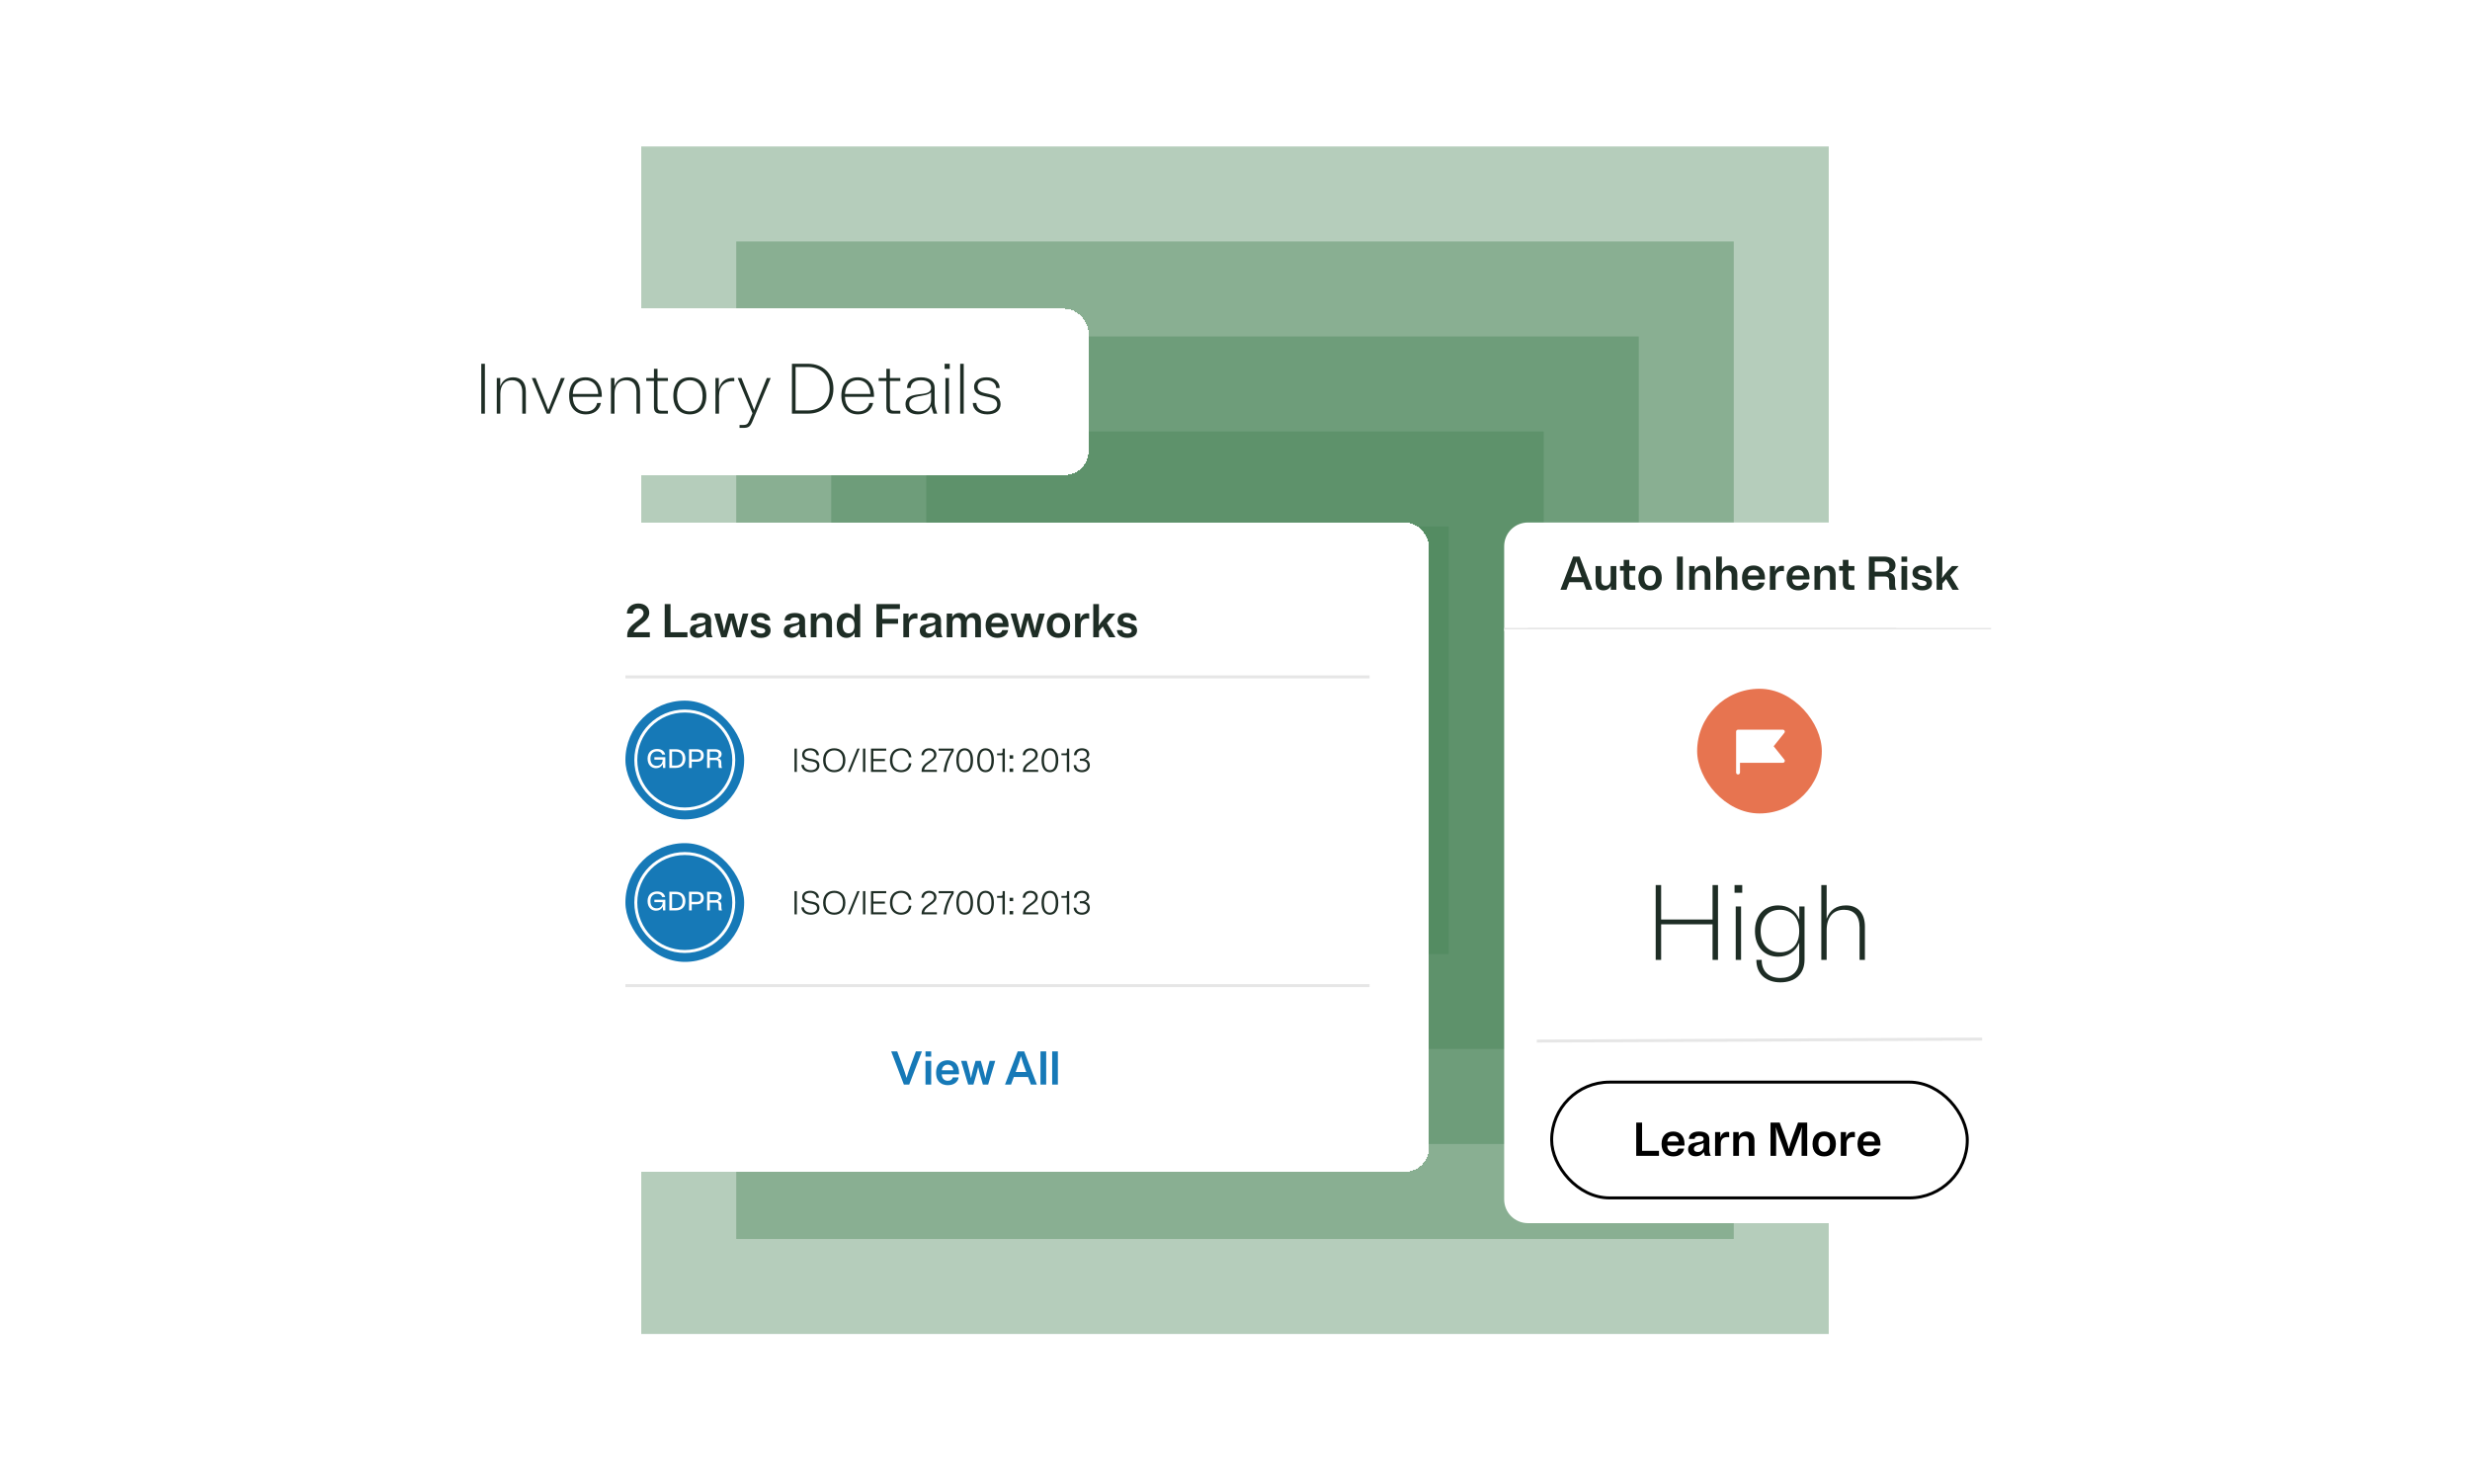<svg width="624" height="375" viewBox="0 0 624 375" fill="none" xmlns="http://www.w3.org/2000/svg">
<g opacity="0.4">
<rect width="300" height="300" transform="translate(162 37)" fill="#468254"/>
</g>
<g opacity="0.4">
<rect width="252" height="252" transform="translate(186 61)" fill="#468254"/>
</g>
<g opacity="0.4">
<rect width="204" height="204" transform="translate(210 85)" fill="#468254"/>
</g>
<g opacity="0.4">
<rect width="156" height="156" transform="translate(234 109)" fill="#468254"/>
</g>
<g opacity="0.4">
<rect width="108" height="108" transform="translate(258 133)" fill="#468254"/>
</g>
<g filter="url(#filter0_d_2073_129949)">
<rect x="140" y="120" width="221" height="164" rx="6" fill="white" shape-rendering="crispEdges"/>
<path d="M158.456 149H164.168V147.728H160.052C160.724 145.94 164.024 145.148 164.024 142.784C164.024 141.368 162.848 140.456 161.252 140.456C159.656 140.456 158.396 141.428 158.372 143H159.872C159.896 142.244 160.436 141.704 161.252 141.704C162.056 141.704 162.584 142.232 162.584 142.916C162.584 144.74 158.456 145.496 158.456 148.46V149ZM173.671 147.728H169.399V140.6H167.923V149H173.671V147.728ZM180.011 149C179.663 148.196 179.651 148.088 179.651 147.32V144.764C179.651 143.504 178.679 142.856 177.083 142.856C175.475 142.856 174.503 143.48 174.503 144.728H175.955C175.967 144.224 176.399 143.972 177.083 143.972C177.803 143.972 178.211 144.212 178.211 144.74C178.211 146.156 174.287 144.8 174.287 147.368C174.287 148.52 175.127 149.12 176.219 149.12C177.119 149.12 177.839 148.712 178.211 148.004L178.559 149H180.011ZM175.763 147.2C175.763 146.204 177.347 146.276 178.211 145.736V146.492C178.211 147.488 177.515 148.028 176.783 148.028C176.135 148.028 175.763 147.776 175.763 147.2ZM180.433 143L182.233 149H183.553L184.057 147.272C184.369 146.192 184.573 145.436 184.753 144.56C184.933 145.436 185.137 146.192 185.449 147.272L185.953 149H187.273L189.073 143H187.657L187.213 144.62C186.925 145.7 186.745 146.516 186.577 147.392C186.385 146.528 186.193 145.724 185.893 144.632L185.413 143H184.093L183.613 144.632C183.313 145.724 183.121 146.528 182.929 147.392C182.761 146.516 182.581 145.7 182.293 144.62L181.849 143H180.433ZM189.772 144.668C189.772 147.092 193.324 146.072 193.324 147.332C193.324 147.776 192.892 148.052 192.244 148.052C191.476 148.052 191.02 147.704 190.972 147.176H189.592C189.616 148.364 190.636 149.144 192.244 149.144C193.684 149.144 194.68 148.496 194.68 147.26C194.68 144.848 191.14 145.844 191.14 144.596C191.14 144.2 191.524 143.948 192.088 143.948C192.76 143.948 193.156 144.248 193.192 144.728H194.572C194.56 143.624 193.672 142.856 192.088 142.856C190.696 142.856 189.772 143.516 189.772 144.668ZM203.742 149C203.394 148.196 203.382 148.088 203.382 147.32V144.764C203.382 143.504 202.41 142.856 200.814 142.856C199.206 142.856 198.234 143.48 198.234 144.728H199.686C199.698 144.224 200.13 143.972 200.814 143.972C201.534 143.972 201.942 144.212 201.942 144.74C201.942 146.156 198.018 144.8 198.018 147.368C198.018 148.52 198.858 149.12 199.95 149.12C200.85 149.12 201.57 148.712 201.942 148.004L202.29 149H203.742ZM199.494 147.2C199.494 146.204 201.078 146.276 201.942 145.736V146.492C201.942 147.488 201.246 148.028 200.514 148.028C199.866 148.028 199.494 147.776 199.494 147.2ZM206.214 143H204.834V149H206.274V145.556C206.274 144.548 206.778 144.044 207.57 144.044C208.314 144.044 208.746 144.452 208.746 145.376V149H210.186V145.172C210.186 143.588 209.37 142.856 208.182 142.856C207.282 142.856 206.574 143.276 206.214 144.08V143ZM215.915 149H217.307V140.6H215.867V144.092C215.447 143.276 214.715 142.856 213.827 142.856C212.411 142.856 211.391 143.924 211.391 146C211.391 148.076 212.411 149.144 213.827 149.144C214.751 149.144 215.495 148.688 215.915 147.812V149ZM214.379 144.008C215.291 144.008 215.867 144.668 215.867 146C215.867 147.332 215.291 147.992 214.379 147.992C213.455 147.992 212.879 147.332 212.879 146C212.879 144.668 213.455 144.008 214.379 144.008ZM221.419 149H222.895V145.58H226.879V144.332H222.895V141.848H227.347V140.6H221.419V149ZM231.273 144.26C231.489 144.26 231.645 144.284 231.777 144.32V143C231.645 142.964 231.501 142.94 231.309 142.94C230.469 142.94 229.821 143.396 229.533 144.392V143H228.213V149H229.653V145.928C229.653 144.788 230.301 144.26 231.273 144.26ZM238.089 149C237.741 148.196 237.729 148.088 237.729 147.32V144.764C237.729 143.504 236.757 142.856 235.161 142.856C233.553 142.856 232.581 143.48 232.581 144.728H234.033C234.045 144.224 234.477 143.972 235.161 143.972C235.881 143.972 236.289 144.212 236.289 144.74C236.289 146.156 232.365 144.8 232.365 147.368C232.365 148.52 233.205 149.12 234.297 149.12C235.197 149.12 235.917 148.712 236.289 148.004L236.637 149H238.089ZM233.841 147.2C233.841 146.204 235.425 146.276 236.289 145.736V146.492C236.289 147.488 235.593 148.028 234.861 148.028C234.213 148.028 233.841 147.776 233.841 147.2ZM240.562 143H239.182V149H240.622V145.46C240.622 144.524 241.066 144.044 241.762 144.044C242.41 144.044 242.782 144.428 242.782 145.28V149H244.222V145.46C244.222 144.524 244.666 144.044 245.35 144.044C246.01 144.044 246.37 144.428 246.37 145.28V149H247.81V145.076C247.81 143.552 247.054 142.856 245.938 142.856C245.086 142.856 244.414 143.264 244.066 144.032C243.802 143.228 243.19 142.856 242.374 142.856C241.558 142.856 240.898 143.24 240.562 143.984V143ZM254.684 147.176H253.208C253.088 147.668 252.704 148.028 251.948 148.028C251.072 148.028 250.472 147.488 250.424 146.396H254.78C254.792 146.264 254.792 146.144 254.792 146C254.792 143.912 253.58 142.856 251.948 142.856C250.232 142.856 248.996 143.9 248.996 146C248.996 148.1 250.232 149.144 251.948 149.144C253.436 149.144 254.516 148.388 254.684 147.176ZM251.948 143.972C252.716 143.972 253.256 144.44 253.352 145.388H250.448C250.556 144.44 251.132 143.972 251.948 143.972ZM255.304 143L257.104 149H258.424L258.928 147.272C259.24 146.192 259.444 145.436 259.624 144.56C259.804 145.436 260.008 146.192 260.32 147.272L260.824 149H262.144L263.944 143H262.528L262.084 144.62C261.796 145.7 261.616 146.516 261.448 147.392C261.256 146.528 261.064 145.724 260.764 144.632L260.284 143H258.964L258.484 144.632C258.184 145.724 257.992 146.528 257.8 147.392C257.632 146.516 257.452 145.7 257.164 144.62L256.72 143H255.304ZM267.405 149.144C269.133 149.144 270.357 148.088 270.357 146C270.357 143.912 269.133 142.856 267.405 142.856C265.677 142.856 264.453 143.912 264.453 146C264.453 148.088 265.677 149.144 267.405 149.144ZM267.405 147.992C266.517 147.992 265.941 147.332 265.941 146C265.941 144.668 266.517 144.008 267.405 144.008C268.293 144.008 268.869 144.668 268.869 146C268.869 147.332 268.293 147.992 267.405 147.992ZM274.656 144.26C274.872 144.26 275.028 144.284 275.16 144.32V143C275.028 142.964 274.884 142.94 274.692 142.94C273.852 142.94 273.204 143.396 272.916 144.392V143H271.596V149H273.036V145.928C273.036 144.788 273.684 144.26 274.656 144.26ZM276.19 149H277.63V147.428L278.59 146.276L280.186 149H281.818L279.646 145.412L281.758 143H280.09L278.986 144.2C278.362 144.944 277.918 145.448 277.546 146.048C277.606 145.244 277.63 144.404 277.63 143.588V140.6H276.19V149ZM282.35 144.668C282.35 147.092 285.902 146.072 285.902 147.332C285.902 147.776 285.47 148.052 284.822 148.052C284.054 148.052 283.598 147.704 283.55 147.176H282.17C282.194 148.364 283.214 149.144 284.822 149.144C286.262 149.144 287.258 148.496 287.258 147.26C287.258 144.848 283.718 145.844 283.718 144.596C283.718 144.2 284.102 143.948 284.666 143.948C285.338 143.948 285.734 144.248 285.77 144.728H287.15C287.138 143.624 286.25 142.856 284.666 142.856C283.274 142.856 282.35 143.516 282.35 144.668Z" fill="#1E2D25"/>
<path d="M158 159H346" stroke="#E6E6E6" stroke-width="0.75"/>
<rect x="158" y="165" width="30" height="30" rx="15" fill="#1679B7"/>
<path d="M167.288 178.625H168.044C167.828 177.72 167.126 177.207 165.992 177.207C164.655 177.207 163.596 178.038 163.596 179.637C163.596 181.237 164.561 182.068 165.722 182.068C166.485 182.068 167.139 181.716 167.423 180.974L167.511 182H168.084V179.3H165.317V179.907H167.396V179.975C167.396 180.967 166.734 181.46 165.884 181.46C164.925 181.46 164.318 180.832 164.318 179.637C164.318 178.456 165.013 177.815 165.992 177.815C166.701 177.815 167.146 178.119 167.288 178.625ZM169.097 182H170.717C172.229 182 173.154 181.109 173.154 179.637C173.154 178.166 172.229 177.275 170.717 177.275H169.097V182ZM170.65 177.882C171.784 177.882 172.432 178.443 172.432 179.637C172.432 180.832 171.784 181.392 170.65 181.392H169.786V177.882H170.65ZM174.067 182H174.756V180.447H175.998C177.064 180.447 177.793 179.934 177.793 178.861C177.793 177.788 177.064 177.275 175.998 177.275H174.067V182ZM175.93 177.882C176.653 177.882 177.071 178.132 177.071 178.861C177.071 179.59 176.653 179.84 175.93 179.84H174.756V177.882H175.93ZM182.436 182C182.287 181.818 182.233 181.561 182.233 181.156V180.67C182.233 180.002 181.923 179.651 181.369 179.59C181.936 179.469 182.301 179.131 182.301 178.517C182.301 177.714 181.632 177.275 180.606 177.275H178.635V182H179.324V180.029H180.89C181.349 180.029 181.538 180.258 181.538 180.738V181.494C181.538 181.703 181.565 181.878 181.646 182H182.436ZM180.606 177.882C181.221 177.882 181.545 178.119 181.545 178.652C181.545 179.185 181.221 179.421 180.606 179.421H179.324V177.882H180.606Z" fill="white"/>
<circle cx="173" cy="180" r="12.375" stroke="white" stroke-width="0.75"/>
<path d="M201.31 177.12H200.714V183H201.31V177.12ZM202.648 178.64C202.648 180.984 206.411 179.598 206.411 181.412C206.411 182.118 205.781 182.563 204.865 182.563C203.832 182.563 203.118 182.034 203.085 181.219H202.463C202.48 182.336 203.454 183.084 204.865 183.084C206.092 183.084 207.016 182.471 207.016 181.387C207.016 179.002 203.244 180.388 203.244 178.615C203.244 177.968 203.841 177.557 204.681 177.557C205.605 177.557 206.226 178.036 206.268 178.8H206.89C206.873 177.75 206.008 177.036 204.681 177.036C203.488 177.036 202.648 177.632 202.648 178.64ZM210.758 183.084C212.32 183.084 213.572 182.118 213.572 180.06C213.572 178.002 212.32 177.036 210.758 177.036C209.204 177.036 207.944 178.002 207.944 180.06C207.944 182.118 209.204 183.084 210.758 183.084ZM210.758 182.555C209.489 182.555 208.574 181.74 208.574 180.06C208.574 178.38 209.489 177.565 210.758 177.565C212.035 177.565 212.95 178.38 212.95 180.06C212.95 181.74 212.035 182.555 210.758 182.555ZM217.176 177.12H216.588L214.194 183H214.782L217.176 177.12ZM218.611 177.12H218.014V183H218.611V177.12ZM220.041 183H223.972V182.471H220.637V180.278H223.552V179.749H220.637V177.649H223.888V177.12H220.041V183ZM229.614 180.816C229.479 181.958 228.723 182.555 227.64 182.555C226.371 182.555 225.456 181.74 225.456 180.06C225.456 178.38 226.371 177.565 227.64 177.565C228.723 177.565 229.479 178.162 229.614 179.304H230.244C230.093 177.842 229.093 177.036 227.64 177.036C226.086 177.036 224.826 178.002 224.826 180.06C224.826 182.118 226.086 183.084 227.64 183.084C229.093 183.084 230.093 182.278 230.244 180.816H229.614ZM232.829 183H236.685V182.471H233.468C233.77 180.757 236.567 180.438 236.567 178.64C236.567 177.658 235.778 177.036 234.719 177.036C233.661 177.036 232.796 177.716 232.779 178.8H233.417C233.434 178.061 233.98 177.565 234.719 177.565C235.467 177.565 235.963 178.027 235.963 178.691C235.963 180.228 232.829 180.547 232.829 182.765V183ZM238.373 183H239.012C239.213 181.102 239.852 179.354 240.927 177.75V177.12H237.122V177.649H239.364C239.734 177.649 240.07 177.632 240.381 177.624C239.23 179.354 238.608 181.177 238.373 183ZM243.71 177.036C242.459 177.036 241.602 178.002 241.602 180.06C241.602 182.118 242.459 183.084 243.71 183.084C244.962 183.084 245.827 182.118 245.827 180.06C245.827 178.002 244.962 177.036 243.71 177.036ZM243.71 182.555C242.82 182.555 242.224 181.824 242.224 180.06C242.224 178.296 242.82 177.565 243.71 177.565C244.609 177.565 245.197 178.296 245.197 180.06C245.197 181.824 244.609 182.555 243.71 182.555ZM248.977 177.036C247.725 177.036 246.868 178.002 246.868 180.06C246.868 182.118 247.725 183.084 248.977 183.084C250.228 183.084 251.094 182.118 251.094 180.06C251.094 178.002 250.228 177.036 248.977 177.036ZM248.977 182.555C248.086 182.555 247.49 181.824 247.49 180.06C247.49 178.296 248.086 177.565 248.977 177.565C249.876 177.565 250.464 178.296 250.464 180.06C250.464 181.824 249.876 182.555 248.977 182.555ZM253.286 177.91C253.286 178.246 253.151 178.33 252.916 178.33H251.891V178.8H253.252V183H253.857V177.12H253.286V177.91ZM255.958 178.8H255.059V179.657H255.958V178.8ZM255.958 182.143H255.059V183H255.958V182.143ZM258.423 183H262.279V182.471H259.062C259.364 180.757 262.161 180.438 262.161 178.64C262.161 177.658 261.372 177.036 260.313 177.036C259.255 177.036 258.39 177.716 258.373 178.8H259.011C259.028 178.061 259.574 177.565 260.313 177.565C261.061 177.565 261.556 178.027 261.556 178.691C261.556 180.228 258.423 180.547 258.423 182.765V183ZM265.235 177.036C263.984 177.036 263.127 178.002 263.127 180.06C263.127 182.118 263.984 183.084 265.235 183.084C266.487 183.084 267.352 182.118 267.352 180.06C267.352 178.002 266.487 177.036 265.235 177.036ZM265.235 182.555C264.345 182.555 263.749 181.824 263.749 180.06C263.749 178.296 264.345 177.565 265.235 177.565C266.134 177.565 266.722 178.296 266.722 180.06C266.722 181.824 266.134 182.555 265.235 182.555ZM269.544 177.91C269.544 178.246 269.41 178.33 269.175 178.33H268.15V178.8H269.511V183H270.115V177.12H269.544V177.91ZM275.324 181.362C275.324 180.497 274.837 179.976 274.081 179.8C274.728 179.632 275.173 179.186 275.173 178.514C275.173 177.574 274.384 177.036 273.325 177.036C272.208 177.036 271.326 177.708 271.326 178.8H271.964C271.973 178.036 272.552 177.565 273.325 177.565C274.048 177.565 274.568 177.96 274.568 178.598C274.568 179.27 274.048 179.674 273.325 179.674H272.813V180.203H273.266C274.148 180.203 274.72 180.623 274.72 181.362C274.72 182.093 274.132 182.555 273.325 182.555C272.443 182.555 271.889 182.076 271.88 181.295H271.242C271.259 182.42 272.166 183.084 273.325 183.084C274.451 183.084 275.324 182.437 275.324 181.362Z" fill="#1E2D25"/>
<rect x="158" y="201" width="30" height="30" rx="15" fill="#1679B7"/>
<path d="M167.288 214.625H168.044C167.828 213.72 167.126 213.207 165.992 213.207C164.655 213.207 163.596 214.038 163.596 215.637C163.596 217.237 164.561 218.068 165.722 218.068C166.485 218.068 167.139 217.716 167.423 216.974L167.511 218H168.084V215.3H165.317V215.907H167.396V215.975C167.396 216.967 166.734 217.46 165.884 217.46C164.925 217.46 164.318 216.832 164.318 215.637C164.318 214.456 165.013 213.815 165.992 213.815C166.701 213.815 167.146 214.119 167.288 214.625ZM169.097 218H170.717C172.229 218 173.154 217.109 173.154 215.637C173.154 214.166 172.229 213.275 170.717 213.275H169.097V218ZM170.65 213.882C171.784 213.882 172.432 214.443 172.432 215.637C172.432 216.832 171.784 217.392 170.65 217.392H169.786V213.882H170.65ZM174.067 218H174.756V216.447H175.998C177.064 216.447 177.793 215.934 177.793 214.861C177.793 213.788 177.064 213.275 175.998 213.275H174.067V218ZM175.93 213.882C176.653 213.882 177.071 214.132 177.071 214.861C177.071 215.59 176.653 215.84 175.93 215.84H174.756V213.882H175.93ZM182.436 218C182.287 217.818 182.233 217.561 182.233 217.156V216.67C182.233 216.002 181.923 215.651 181.369 215.59C181.936 215.469 182.301 215.131 182.301 214.517C182.301 213.714 181.632 213.275 180.606 213.275H178.635V218H179.324V216.029H180.89C181.349 216.029 181.538 216.258 181.538 216.738V217.494C181.538 217.703 181.565 217.878 181.646 218H182.436ZM180.606 213.882C181.221 213.882 181.545 214.119 181.545 214.652C181.545 215.185 181.221 215.421 180.606 215.421H179.324V213.882H180.606Z" fill="white"/>
<circle cx="173" cy="216" r="12.375" stroke="white" stroke-width="0.75"/>
<path d="M201.31 213.12H200.714V219H201.31V213.12ZM202.648 214.64C202.648 216.984 206.411 215.598 206.411 217.412C206.411 218.118 205.781 218.563 204.865 218.563C203.832 218.563 203.118 218.034 203.085 217.219H202.463C202.48 218.336 203.454 219.084 204.865 219.084C206.092 219.084 207.016 218.471 207.016 217.387C207.016 215.002 203.244 216.388 203.244 214.615C203.244 213.968 203.841 213.557 204.681 213.557C205.605 213.557 206.226 214.036 206.268 214.8H206.89C206.873 213.75 206.008 213.036 204.681 213.036C203.488 213.036 202.648 213.632 202.648 214.64ZM210.758 219.084C212.32 219.084 213.572 218.118 213.572 216.06C213.572 214.002 212.32 213.036 210.758 213.036C209.204 213.036 207.944 214.002 207.944 216.06C207.944 218.118 209.204 219.084 210.758 219.084ZM210.758 218.555C209.489 218.555 208.574 217.74 208.574 216.06C208.574 214.38 209.489 213.565 210.758 213.565C212.035 213.565 212.95 214.38 212.95 216.06C212.95 217.74 212.035 218.555 210.758 218.555ZM217.176 213.12H216.588L214.194 219H214.782L217.176 213.12ZM218.611 213.12H218.014V219H218.611V213.12ZM220.041 219H223.972V218.471H220.637V216.278H223.552V215.749H220.637V213.649H223.888V213.12H220.041V219ZM229.614 216.816C229.479 217.958 228.723 218.555 227.64 218.555C226.371 218.555 225.456 217.74 225.456 216.06C225.456 214.38 226.371 213.565 227.64 213.565C228.723 213.565 229.479 214.162 229.614 215.304H230.244C230.093 213.842 229.093 213.036 227.64 213.036C226.086 213.036 224.826 214.002 224.826 216.06C224.826 218.118 226.086 219.084 227.64 219.084C229.093 219.084 230.093 218.278 230.244 216.816H229.614ZM232.829 219H236.685V218.471H233.468C233.77 216.757 236.567 216.438 236.567 214.64C236.567 213.658 235.778 213.036 234.719 213.036C233.661 213.036 232.796 213.716 232.779 214.8H233.417C233.434 214.061 233.98 213.565 234.719 213.565C235.467 213.565 235.963 214.027 235.963 214.691C235.963 216.228 232.829 216.547 232.829 218.765V219ZM238.373 219H239.012C239.213 217.102 239.852 215.354 240.927 213.75V213.12H237.122V213.649H239.364C239.734 213.649 240.07 213.632 240.381 213.624C239.23 215.354 238.608 217.177 238.373 219ZM243.71 213.036C242.459 213.036 241.602 214.002 241.602 216.06C241.602 218.118 242.459 219.084 243.71 219.084C244.962 219.084 245.827 218.118 245.827 216.06C245.827 214.002 244.962 213.036 243.71 213.036ZM243.71 218.555C242.82 218.555 242.224 217.824 242.224 216.06C242.224 214.296 242.82 213.565 243.71 213.565C244.609 213.565 245.197 214.296 245.197 216.06C245.197 217.824 244.609 218.555 243.71 218.555ZM248.977 213.036C247.725 213.036 246.868 214.002 246.868 216.06C246.868 218.118 247.725 219.084 248.977 219.084C250.228 219.084 251.094 218.118 251.094 216.06C251.094 214.002 250.228 213.036 248.977 213.036ZM248.977 218.555C248.086 218.555 247.49 217.824 247.49 216.06C247.49 214.296 248.086 213.565 248.977 213.565C249.876 213.565 250.464 214.296 250.464 216.06C250.464 217.824 249.876 218.555 248.977 218.555ZM253.286 213.91C253.286 214.246 253.151 214.33 252.916 214.33H251.891V214.8H253.252V219H253.857V213.12H253.286V213.91ZM255.958 214.8H255.059V215.657H255.958V214.8ZM255.958 218.143H255.059V219H255.958V218.143ZM258.423 219H262.279V218.471H259.062C259.364 216.757 262.161 216.438 262.161 214.64C262.161 213.658 261.372 213.036 260.313 213.036C259.255 213.036 258.39 213.716 258.373 214.8H259.011C259.028 214.061 259.574 213.565 260.313 213.565C261.061 213.565 261.556 214.027 261.556 214.691C261.556 216.228 258.423 216.547 258.423 218.765V219ZM265.235 213.036C263.984 213.036 263.127 214.002 263.127 216.06C263.127 218.118 263.984 219.084 265.235 219.084C266.487 219.084 267.352 218.118 267.352 216.06C267.352 214.002 266.487 213.036 265.235 213.036ZM265.235 218.555C264.345 218.555 263.749 217.824 263.749 216.06C263.749 214.296 264.345 213.565 265.235 213.565C266.134 213.565 266.722 214.296 266.722 216.06C266.722 217.824 266.134 218.555 265.235 218.555ZM269.544 213.91C269.544 214.246 269.41 214.33 269.175 214.33H268.15V214.8H269.511V219H270.115V213.12H269.544V213.91ZM275.324 217.362C275.324 216.497 274.837 215.976 274.081 215.8C274.728 215.632 275.173 215.186 275.173 214.514C275.173 213.574 274.384 213.036 273.325 213.036C272.208 213.036 271.326 213.708 271.326 214.8H271.964C271.973 214.036 272.552 213.565 273.325 213.565C274.048 213.565 274.568 213.96 274.568 214.598C274.568 215.27 274.048 215.674 273.325 215.674H272.813V216.203H273.266C274.148 216.203 274.72 216.623 274.72 217.362C274.72 218.093 274.132 218.555 273.325 218.555C272.443 218.555 271.889 218.076 271.88 217.295H271.242C271.259 218.42 272.166 219.084 273.325 219.084C274.451 219.084 275.324 218.437 275.324 217.362Z" fill="#1E2D25"/>
<path d="M158 237H346" stroke="#E6E6E6" stroke-width="0.75"/>
<path d="M228.35 262H229.694L232.91 253.6H231.386L230.126 256.996C229.878 257.668 229.662 258.28 229.478 258.832C229.294 259.376 229.142 259.864 229.022 260.296C228.902 259.864 228.75 259.376 228.566 258.832C228.382 258.28 228.166 257.668 227.918 256.996L226.658 253.6H225.134L228.35 262ZM235.249 253.6H233.809V254.944H235.249V253.6ZM235.249 256H233.809V262H235.249V256ZM242.174 260.176H240.698C240.642 260.424 240.51 260.628 240.302 260.788C240.102 260.948 239.814 261.028 239.438 261.028C239.006 261.028 238.65 260.892 238.37 260.62C238.09 260.348 237.938 259.94 237.914 259.396H242.27C242.278 259.332 242.282 259.268 242.282 259.204C242.282 259.14 242.282 259.072 242.282 259C242.282 258.736 242.262 258.492 242.222 258.268C242.19 258.036 242.138 257.824 242.066 257.632C241.994 257.432 241.906 257.252 241.802 257.092C241.706 256.924 241.594 256.776 241.466 256.648C241.346 256.512 241.21 256.396 241.058 256.3C240.906 256.204 240.742 256.124 240.566 256.06C240.398 255.988 240.218 255.936 240.026 255.904C239.842 255.872 239.646 255.856 239.438 255.856C239.19 255.856 238.954 255.88 238.73 255.928C238.506 255.968 238.294 256.032 238.094 256.12C237.902 256.2 237.722 256.304 237.554 256.432C237.386 256.56 237.234 256.712 237.098 256.888C236.97 257.056 236.858 257.248 236.762 257.464C236.674 257.672 236.606 257.904 236.558 258.16C236.51 258.416 236.486 258.696 236.486 259C236.486 259.304 236.51 259.584 236.558 259.84C236.606 260.096 236.674 260.332 236.762 260.548C236.858 260.756 236.97 260.948 237.098 261.124C237.234 261.292 237.386 261.44 237.554 261.568C237.722 261.696 237.902 261.804 238.094 261.892C238.294 261.972 238.506 262.032 238.73 262.072C238.954 262.12 239.19 262.144 239.438 262.144C240.182 262.144 240.802 261.968 241.298 261.616C241.802 261.256 242.094 260.776 242.174 260.176ZM239.438 256.972C239.822 256.972 240.138 257.092 240.386 257.332C240.642 257.564 240.794 257.916 240.842 258.388H237.938C237.994 257.916 238.154 257.564 238.418 257.332C238.69 257.092 239.03 256.972 239.438 256.972ZM242.794 256L244.594 262H245.914L246.418 260.272C246.57 259.736 246.702 259.26 246.814 258.844C246.926 258.42 247.026 257.992 247.114 257.56C247.202 257.992 247.302 258.42 247.414 258.844C247.526 259.26 247.658 259.736 247.81 260.272L248.314 262H249.634L251.434 256H250.018L249.574 257.62C249.43 258.156 249.306 258.644 249.202 259.084C249.106 259.524 249.018 259.96 248.938 260.392C248.842 259.96 248.742 259.528 248.638 259.096C248.534 258.664 248.406 258.176 248.254 257.632L247.774 256H246.454L245.974 257.632C245.822 258.176 245.694 258.664 245.59 259.096C245.486 259.528 245.386 259.96 245.29 260.392C245.21 259.96 245.118 259.524 245.014 259.084C244.918 258.644 244.798 258.156 244.654 257.62L244.21 256H242.794ZM260.432 262H261.956L258.74 253.6H257.108L253.892 262H255.416L256.124 260.08H259.724L260.432 262ZM256.7 258.508C256.972 257.788 257.208 257.132 257.408 256.54C257.608 255.94 257.78 255.368 257.924 254.824C258.068 255.368 258.24 255.94 258.44 256.54C258.648 257.132 258.884 257.788 259.148 258.508L259.268 258.82H256.58L256.7 258.508ZM264.3 253.6H262.86V262H264.3V253.6ZM267.253 253.6H265.813V262H267.253V253.6Z" fill="#1679B7"/>
</g>
<g filter="url(#filter1_d_2073_129949)">
<rect x="99" y="66" width="176" height="42" rx="6" fill="white" shape-rendering="crispEdges"/>
<path d="M122.502 79.9H121.584V92.5H122.502V79.9ZM126.382 83.5H125.5V92.5H126.4V87.496C126.4 85.264 127.534 84.058 129.316 84.058C130.954 84.058 131.944 85.048 131.944 87.01V92.5H132.844V86.902C132.844 84.49 131.548 83.32 129.658 83.32C128.056 83.32 126.886 84.112 126.382 85.606V83.5ZM138.115 92.5H138.907L142.687 83.5H141.715L140.581 86.344C139.825 88.234 139.159 89.836 138.511 91.582C137.863 89.836 137.215 88.234 136.441 86.344L135.307 83.5H134.353L138.115 92.5ZM151.815 89.8H150.861C150.555 91.168 149.529 91.942 147.999 91.942C146.127 91.942 144.741 90.718 144.705 88.252H152.031V88C152.031 84.976 150.303 83.32 147.945 83.32C145.515 83.32 143.787 84.85 143.787 87.982C143.787 91.096 145.569 92.68 147.999 92.68C149.997 92.68 151.437 91.654 151.815 89.8ZM147.945 84.058C149.727 84.058 151.023 85.3 151.131 87.532H144.705C144.813 85.21 146.109 84.058 147.945 84.058ZM151.113 88.054L151.131 88C151.113 88.018 151.113 88.036 151.113 88.054ZM155.227 83.5H154.345V92.5H155.245V87.496C155.245 85.264 156.379 84.058 158.161 84.058C159.799 84.058 160.789 85.048 160.789 87.01V92.5H161.689V86.902C161.689 84.49 160.393 83.32 158.503 83.32C156.901 83.32 155.731 84.112 155.227 85.606V83.5ZM166.11 90.646V84.238H168.738V83.5H166.11V81.16H165.21V83.5H163.266V84.238H165.21V90.79C165.21 92.068 165.804 92.5 166.902 92.5H168.738V91.762H167.136C166.434 91.762 166.11 91.51 166.11 90.646ZM174.26 92.68C176.69 92.68 178.436 91.114 178.436 88C178.436 84.886 176.69 83.32 174.26 83.32C171.83 83.32 170.102 84.886 170.102 88C170.102 91.114 171.83 92.68 174.26 92.68ZM174.26 91.942C172.37 91.942 171.038 90.628 171.038 88C171.038 85.372 172.37 84.058 174.26 84.058C176.168 84.058 177.5 85.372 177.5 88C177.5 90.628 176.168 91.942 174.26 91.942ZM181.594 83.5H180.748V92.5H181.648V88.036C181.648 85.444 183.142 84.292 185.122 84.292C185.266 84.292 185.392 84.31 185.5 84.328V83.5C185.392 83.482 185.284 83.464 185.158 83.464C183.412 83.464 182.062 84.346 181.594 86.326V83.5ZM192.594 86.344C191.838 88.234 191.172 89.836 190.524 91.582C189.876 89.836 189.228 88.234 188.454 86.344L187.32 83.5H186.366L190.092 92.392L189.444 93.94C188.958 95.092 188.76 95.362 187.59 95.362H186.834V96.1H187.662C189.228 96.1 189.57 95.758 190.236 94.12L194.7 83.5H193.728L192.594 86.344ZM200.07 92.5H204.102C207.918 92.5 210.546 90.07 210.546 86.2C210.546 82.33 207.918 79.9 204.102 79.9H200.07V92.5ZM204.012 80.71C207.324 80.71 209.592 82.69 209.592 86.2C209.592 89.71 207.324 91.69 204.012 91.69H200.988V80.71H204.012ZM220.581 89.8H219.627C219.321 91.168 218.295 91.942 216.765 91.942C214.893 91.942 213.507 90.718 213.471 88.252H220.797V88C220.797 84.976 219.069 83.32 216.711 83.32C214.281 83.32 212.553 84.85 212.553 87.982C212.553 91.096 214.335 92.68 216.765 92.68C218.763 92.68 220.203 91.654 220.581 89.8ZM216.711 84.058C218.493 84.058 219.789 85.3 219.897 87.532H213.471C213.579 85.21 214.875 84.058 216.711 84.058ZM219.879 88.054L219.897 88C219.879 88.018 219.879 88.036 219.879 88.054ZM224.821 90.646V84.238H227.449V83.5H224.821V81.16H223.921V83.5H221.977V84.238H223.921V90.79C223.921 92.068 224.515 92.5 225.613 92.5H227.449V91.762H225.847C225.145 91.762 224.821 91.51 224.821 90.646ZM236.769 92.5C236.139 90.61 236.121 90.538 236.121 89.476V86.056C236.121 84.238 234.807 83.32 232.647 83.32C230.505 83.32 229.209 84.22 229.137 86.02H230.037C230.145 84.706 231.117 84.058 232.647 84.058C234.231 84.058 235.221 84.706 235.221 85.984C235.221 88.756 228.759 86.254 228.759 90.124C228.759 91.834 230.163 92.68 231.873 92.68C233.511 92.68 234.753 91.924 235.239 90.592L235.815 92.5H236.769ZM229.695 90.034C229.695 87.478 233.871 88.504 235.221 87.1V89.026C235.221 90.916 233.889 91.942 232.179 91.942C230.793 91.942 229.695 91.366 229.695 90.034ZM239.941 79.9H238.645V81.196H239.941V79.9ZM239.743 83.5H238.843V92.5H239.743V83.5ZM243.47 79.9H242.57V92.5H243.47V79.9ZM246.081 85.732C246.081 89.206 251.913 87.28 251.913 90.124C251.913 91.258 250.977 91.942 249.429 91.942C247.791 91.942 246.693 91.078 246.657 89.8H245.757C245.775 91.528 247.287 92.68 249.429 92.68C251.481 92.68 252.777 91.744 252.777 90.088C252.777 86.47 246.963 88.378 246.963 85.696C246.963 84.688 247.899 84.058 249.231 84.058C250.671 84.058 251.625 84.85 251.661 86.02H252.543C252.525 84.4 251.193 83.32 249.231 83.32C247.377 83.32 246.081 84.22 246.081 85.732Z" fill="#1E2D25"/>
</g>
<g filter="url(#filter2_d_2073_129949)">
<path d="M380 126C380 122.686 382.686 120 386 120H503C506.314 120 509 122.686 509 126V147H380V126Z" fill="white"/>
<path d="M400.752 137H402.276L399.06 128.6H397.428L394.212 137H395.736L396.444 135.08H400.044L400.752 137ZM397.02 133.508C397.56 132.056 397.956 130.916 398.244 129.824C398.532 130.916 398.94 132.056 399.468 133.508L399.588 133.82H396.9L397.02 133.508ZM403.096 134.876C403.096 136.424 403.888 137.144 405.052 137.144C405.916 137.144 406.6 136.748 406.948 135.992V137H408.34V131H406.9V134.492C406.9 135.464 406.408 135.956 405.664 135.956C404.944 135.956 404.536 135.548 404.536 134.672V131H403.096V134.876ZM411.624 134.996V132.152H413.124V131H411.624V129.44H410.196V131H409.26V132.152H410.196V135.26C410.196 136.556 410.808 137 411.936 137H413.124V135.848H412.404C411.876 135.848 411.624 135.644 411.624 134.996ZM416.86 137.144C418.588 137.144 419.812 136.088 419.812 134C419.812 131.912 418.588 130.856 416.86 130.856C415.132 130.856 413.908 131.912 413.908 134C413.908 136.088 415.132 137.144 416.86 137.144ZM416.86 135.992C415.972 135.992 415.396 135.332 415.396 134C415.396 132.668 415.972 132.008 416.86 132.008C417.748 132.008 418.324 132.668 418.324 134C418.324 135.332 417.748 135.992 416.86 135.992ZM425.131 128.6H423.655V137H425.131V128.6ZM428.126 131H426.746V137H428.186V133.556C428.186 132.548 428.69 132.044 429.482 132.044C430.226 132.044 430.658 132.452 430.658 133.376V137H432.098V133.172C432.098 131.588 431.282 130.856 430.094 130.856C429.194 130.856 428.486 131.276 428.126 132.08V131ZM438.907 133.172C438.907 131.588 438.103 130.856 436.915 130.856C436.051 130.856 435.367 131.252 434.995 131.996V128.6H433.555V137H434.995V133.568C434.995 132.56 435.499 132.056 436.291 132.056C437.035 132.056 437.467 132.464 437.467 133.388V137H438.907V133.172ZM445.775 135.176H444.299C444.179 135.668 443.795 136.028 443.039 136.028C442.163 136.028 441.563 135.488 441.515 134.396H445.871C445.883 134.264 445.883 134.144 445.883 134C445.883 131.912 444.671 130.856 443.039 130.856C441.323 130.856 440.087 131.9 440.087 134C440.087 136.1 441.323 137.144 443.039 137.144C444.527 137.144 445.607 136.388 445.775 135.176ZM443.039 131.972C443.807 131.972 444.347 132.44 444.443 133.388H441.539C441.647 132.44 442.223 131.972 443.039 131.972ZM450.185 132.26C450.401 132.26 450.557 132.284 450.689 132.32V131C450.557 130.964 450.413 130.94 450.221 130.94C449.381 130.94 448.733 131.396 448.445 132.392V131H447.125V137H448.565V133.928C448.565 132.788 449.213 132.26 450.185 132.26ZM457.037 135.176H455.561C455.441 135.668 455.057 136.028 454.301 136.028C453.425 136.028 452.825 135.488 452.777 134.396H457.133C457.145 134.264 457.145 134.144 457.145 134C457.145 131.912 455.933 130.856 454.301 130.856C452.585 130.856 451.349 131.9 451.349 134C451.349 136.1 452.585 137.144 454.301 137.144C455.789 137.144 456.869 136.388 457.037 135.176ZM454.301 131.972C455.069 131.972 455.609 132.44 455.705 133.388H452.801C452.909 132.44 453.485 131.972 454.301 131.972ZM459.767 131H458.387V137H459.827V133.556C459.827 132.548 460.331 132.044 461.123 132.044C461.867 132.044 462.299 132.452 462.299 133.376V137H463.739V133.172C463.739 131.588 462.923 130.856 461.735 130.856C460.835 130.856 460.127 131.276 459.767 132.08V131ZM466.983 134.996V132.152H468.483V131H466.983V129.44H465.555V131H464.619V132.152H465.555V135.26C465.555 136.556 466.167 137 467.295 137H468.483V135.848H467.763C467.235 135.848 466.983 135.644 466.983 134.996ZM479.107 137C478.843 136.676 478.747 136.22 478.747 135.5V134.588C478.747 133.436 478.207 132.836 477.235 132.704C478.231 132.464 478.867 131.864 478.867 130.784C478.867 129.368 477.679 128.6 475.879 128.6H472.147V137H473.623V133.652H476.179C476.947 133.652 477.259 134.036 477.259 134.816V136.1C477.259 136.472 477.307 136.784 477.451 137H479.107ZM475.759 129.848C476.767 129.848 477.319 130.232 477.319 131.132C477.319 132.02 476.767 132.416 475.759 132.416H473.623V129.848H475.759ZM481.811 128.6H480.371V129.944H481.811V128.6ZM481.811 131H480.371V137H481.811V131ZM483.168 132.668C483.168 135.092 486.72 134.072 486.72 135.332C486.72 135.776 486.288 136.052 485.64 136.052C484.872 136.052 484.416 135.704 484.368 135.176H482.988C483.012 136.364 484.032 137.144 485.64 137.144C487.08 137.144 488.076 136.496 488.076 135.26C488.076 132.848 484.536 133.844 484.536 132.596C484.536 132.2 484.92 131.948 485.484 131.948C486.156 131.948 486.552 132.248 486.588 132.728H487.968C487.956 131.624 487.068 130.856 485.484 130.856C484.092 130.856 483.168 131.516 483.168 132.668ZM489.254 137H490.694V135.428L491.654 134.276L493.25 137H494.882L492.71 133.412L494.822 131H493.154L492.05 132.2C491.426 132.944 490.982 133.448 490.61 134.048C490.67 133.244 490.694 132.404 490.694 131.588V128.6H489.254V137Z" fill="#1E2D25"/>
<path d="M386 147H503" stroke="#E6E6E6" stroke-width="0.75"/>
<path d="M380 147H479" stroke="#E6E6E6" stroke-width="0.75"/>
<path d="M380 147H509V291C509 294.314 506.314 297 503 297H386C382.686 297 380 294.314 380 291V147Z" fill="white"/>
<rect x="428.75" y="162" width="31.5" height="31.5" rx="15.75" fill="#E77450"/>
<path d="M450.788 179.903C450.846 179.976 450.882 180.063 450.892 180.154C450.903 180.246 450.888 180.339 450.848 180.423C450.808 180.506 450.745 180.577 450.667 180.626C450.589 180.676 450.499 180.703 450.406 180.703H439.578V183.164C439.578 183.295 439.526 183.42 439.434 183.512C439.342 183.604 439.216 183.656 439.086 183.656C438.955 183.656 438.83 183.604 438.738 183.512C438.646 183.42 438.594 183.295 438.594 183.164V172.828C438.594 172.698 438.646 172.572 438.738 172.48C438.83 172.388 438.955 172.336 439.086 172.336H450.406C450.499 172.336 450.589 172.363 450.667 172.413C450.745 172.462 450.808 172.533 450.848 172.616C450.888 172.7 450.903 172.793 450.892 172.885C450.882 172.977 450.846 173.064 450.788 173.136L448.081 176.52L450.788 179.903Z" fill="white"/>
<path d="M419.658 211.6H418.281V230.5H419.658V221.509H432.645V230.5H434.022V211.6H432.645V220.294H419.658V211.6ZM440.145 211.6H438.201V213.544H440.145V211.6ZM439.848 217H438.498V230.5H439.848V217ZM449.218 229.69C451.648 229.69 453.646 228.448 454.537 226.153V230.446C454.537 233.551 452.566 235.063 449.785 235.063C447.004 235.063 445.06 233.524 445.06 230.5H443.71C443.71 234.199 446.275 236.17 449.785 236.17C453.322 236.17 455.887 234.226 455.887 230.446V217H454.564V220.321C453.673 217.999 451.675 216.73 449.218 216.73C445.87 216.73 443.359 219.079 443.359 223.21C443.359 227.341 445.87 229.69 449.218 229.69ZM449.677 228.583C446.815 228.583 444.79 226.693 444.79 223.21C444.79 219.727 446.815 217.837 449.677 217.837C452.512 217.837 454.537 219.727 454.537 223.21C454.537 226.693 452.512 228.583 449.677 228.583ZM471.135 222.103C471.135 218.485 469.191 216.73 466.356 216.73C463.98 216.73 462.225 217.891 461.469 220.105V211.6H460.119V230.5H461.469V222.994C461.469 219.646 463.17 217.837 465.843 217.837C468.3 217.837 469.785 219.295 469.785 222.292V230.5H471.135V222.103Z" fill="#1E2D25"/>
<path d="M388.25 251L500.75 250.5" stroke="#E6E6E6" stroke-width="0.75"/>
<path d="M419.112 278.728H414.84V271.6H413.364V280H419.112V278.728ZM425.453 278.176H423.977C423.857 278.668 423.473 279.028 422.717 279.028C421.841 279.028 421.241 278.488 421.193 277.396H425.549C425.561 277.264 425.561 277.144 425.561 277C425.561 274.912 424.349 273.856 422.717 273.856C421.001 273.856 419.765 274.9 419.765 277C419.765 279.1 421.001 280.144 422.717 280.144C424.205 280.144 425.285 279.388 425.453 278.176ZM422.717 274.972C423.485 274.972 424.025 275.44 424.121 276.388H421.217C421.325 275.44 421.901 274.972 422.717 274.972ZM432.191 280C431.843 279.196 431.831 279.088 431.831 278.32V275.764C431.831 274.504 430.859 273.856 429.263 273.856C427.655 273.856 426.683 274.48 426.683 275.728H428.135C428.147 275.224 428.579 274.972 429.263 274.972C429.983 274.972 430.391 275.212 430.391 275.74C430.391 277.156 426.467 275.8 426.467 278.368C426.467 279.52 427.307 280.12 428.399 280.12C429.299 280.12 430.019 279.712 430.391 279.004L430.739 280H432.191ZM427.943 278.2C427.943 277.204 429.527 277.276 430.391 276.736V277.492C430.391 278.488 429.695 279.028 428.963 279.028C428.315 279.028 427.943 278.776 427.943 278.2ZM436.343 275.26C436.559 275.26 436.715 275.284 436.847 275.32V274C436.715 273.964 436.571 273.94 436.379 273.94C435.539 273.94 434.891 274.396 434.603 275.392V274H433.283V280H434.723V276.928C434.723 275.788 435.371 275.26 436.343 275.26ZM439.257 274H437.877V280H439.317V276.556C439.317 275.548 439.821 275.044 440.613 275.044C441.357 275.044 441.789 275.452 441.789 276.376V280H443.229V276.172C443.229 274.588 442.413 273.856 441.225 273.856C440.325 273.856 439.617 274.276 439.257 275.08V274ZM451.262 280H452.582L454.334 275.308C454.778 274.132 454.994 273.52 455.222 272.728C455.162 273.604 455.138 274.492 455.138 275.524V280H456.554V271.6H454.238L452.966 274.996C452.402 276.532 452.114 277.48 451.922 278.296C451.73 277.48 451.442 276.532 450.878 274.996L449.606 271.6H447.29V280H448.706V275.524C448.706 274.492 448.682 273.604 448.622 272.728C448.85 273.52 449.066 274.132 449.51 275.308L451.262 280ZM460.85 280.144C462.578 280.144 463.802 279.088 463.802 277C463.802 274.912 462.578 273.856 460.85 273.856C459.122 273.856 457.898 274.912 457.898 277C457.898 279.088 459.122 280.144 460.85 280.144ZM460.85 278.992C459.962 278.992 459.386 278.332 459.386 277C459.386 275.668 459.962 275.008 460.85 275.008C461.738 275.008 462.314 275.668 462.314 277C462.314 278.332 461.738 278.992 460.85 278.992ZM468.101 275.26C468.317 275.26 468.473 275.284 468.605 275.32V274C468.473 273.964 468.329 273.94 468.137 273.94C467.297 273.94 466.649 274.396 466.361 275.392V274H465.041V280H466.481V276.928C466.481 275.788 467.129 275.26 468.101 275.26ZM474.953 278.176H473.477C473.357 278.668 472.973 279.028 472.217 279.028C471.341 279.028 470.741 278.488 470.693 277.396H475.049C475.061 277.264 475.061 277.144 475.061 277C475.061 274.912 473.849 273.856 472.217 273.856C470.501 273.856 469.265 274.9 469.265 277C469.265 279.1 470.501 280.144 472.217 280.144C473.705 280.144 474.785 279.388 474.953 278.176ZM472.217 274.972C472.985 274.972 473.525 275.44 473.621 276.388H470.717C470.825 275.44 471.401 274.972 472.217 274.972Z" fill="black"/>
<rect x="392" y="261.375" width="105" height="29.25" rx="14.625" stroke="black" stroke-width="0.75"/>
</g>
<defs>
<filter id="filter0_d_2073_129949" x="110" y="102" width="281" height="224" filterUnits="userSpaceOnUse" color-interpolation-filters="sRGB">
<feFlood flood-opacity="0" result="BackgroundImageFix"/>
<feColorMatrix in="SourceAlpha" type="matrix" values="0 0 0 0 0 0 0 0 0 0 0 0 0 0 0 0 0 0 127 0" result="hardAlpha"/>
<feOffset dy="12"/>
<feGaussianBlur stdDeviation="15"/>
<feComposite in2="hardAlpha" operator="out"/>
<feColorMatrix type="matrix" values="0 0 0 0 0 0 0 0 0 0 0 0 0 0 0 0 0 0 0.08 0"/>
<feBlend mode="normal" in2="BackgroundImageFix" result="effect1_dropShadow_2073_129949"/>
<feBlend mode="normal" in="SourceGraphic" in2="effect1_dropShadow_2073_129949" result="shape"/>
</filter>
<filter id="filter1_d_2073_129949" x="69" y="48" width="236" height="102" filterUnits="userSpaceOnUse" color-interpolation-filters="sRGB">
<feFlood flood-opacity="0" result="BackgroundImageFix"/>
<feColorMatrix in="SourceAlpha" type="matrix" values="0 0 0 0 0 0 0 0 0 0 0 0 0 0 0 0 0 0 127 0" result="hardAlpha"/>
<feOffset dy="12"/>
<feGaussianBlur stdDeviation="15"/>
<feComposite in2="hardAlpha" operator="out"/>
<feColorMatrix type="matrix" values="0 0 0 0 0 0 0 0 0 0 0 0 0 0 0 0 0 0 0.08 0"/>
<feBlend mode="normal" in2="BackgroundImageFix" result="effect1_dropShadow_2073_129949"/>
<feBlend mode="normal" in="SourceGraphic" in2="effect1_dropShadow_2073_129949" result="shape"/>
</filter>
<filter id="filter2_d_2073_129949" x="350" y="102" width="189" height="237" filterUnits="userSpaceOnUse" color-interpolation-filters="sRGB">
<feFlood flood-opacity="0" result="BackgroundImageFix"/>
<feColorMatrix in="SourceAlpha" type="matrix" values="0 0 0 0 0 0 0 0 0 0 0 0 0 0 0 0 0 0 127 0" result="hardAlpha"/>
<feOffset dy="12"/>
<feGaussianBlur stdDeviation="15"/>
<feComposite in2="hardAlpha" operator="out"/>
<feColorMatrix type="matrix" values="0 0 0 0 0 0 0 0 0 0 0 0 0 0 0 0 0 0 0.08 0"/>
<feBlend mode="normal" in2="BackgroundImageFix" result="effect1_dropShadow_2073_129949"/>
<feBlend mode="normal" in="SourceGraphic" in2="effect1_dropShadow_2073_129949" result="shape"/>
</filter>
</defs>
</svg>
